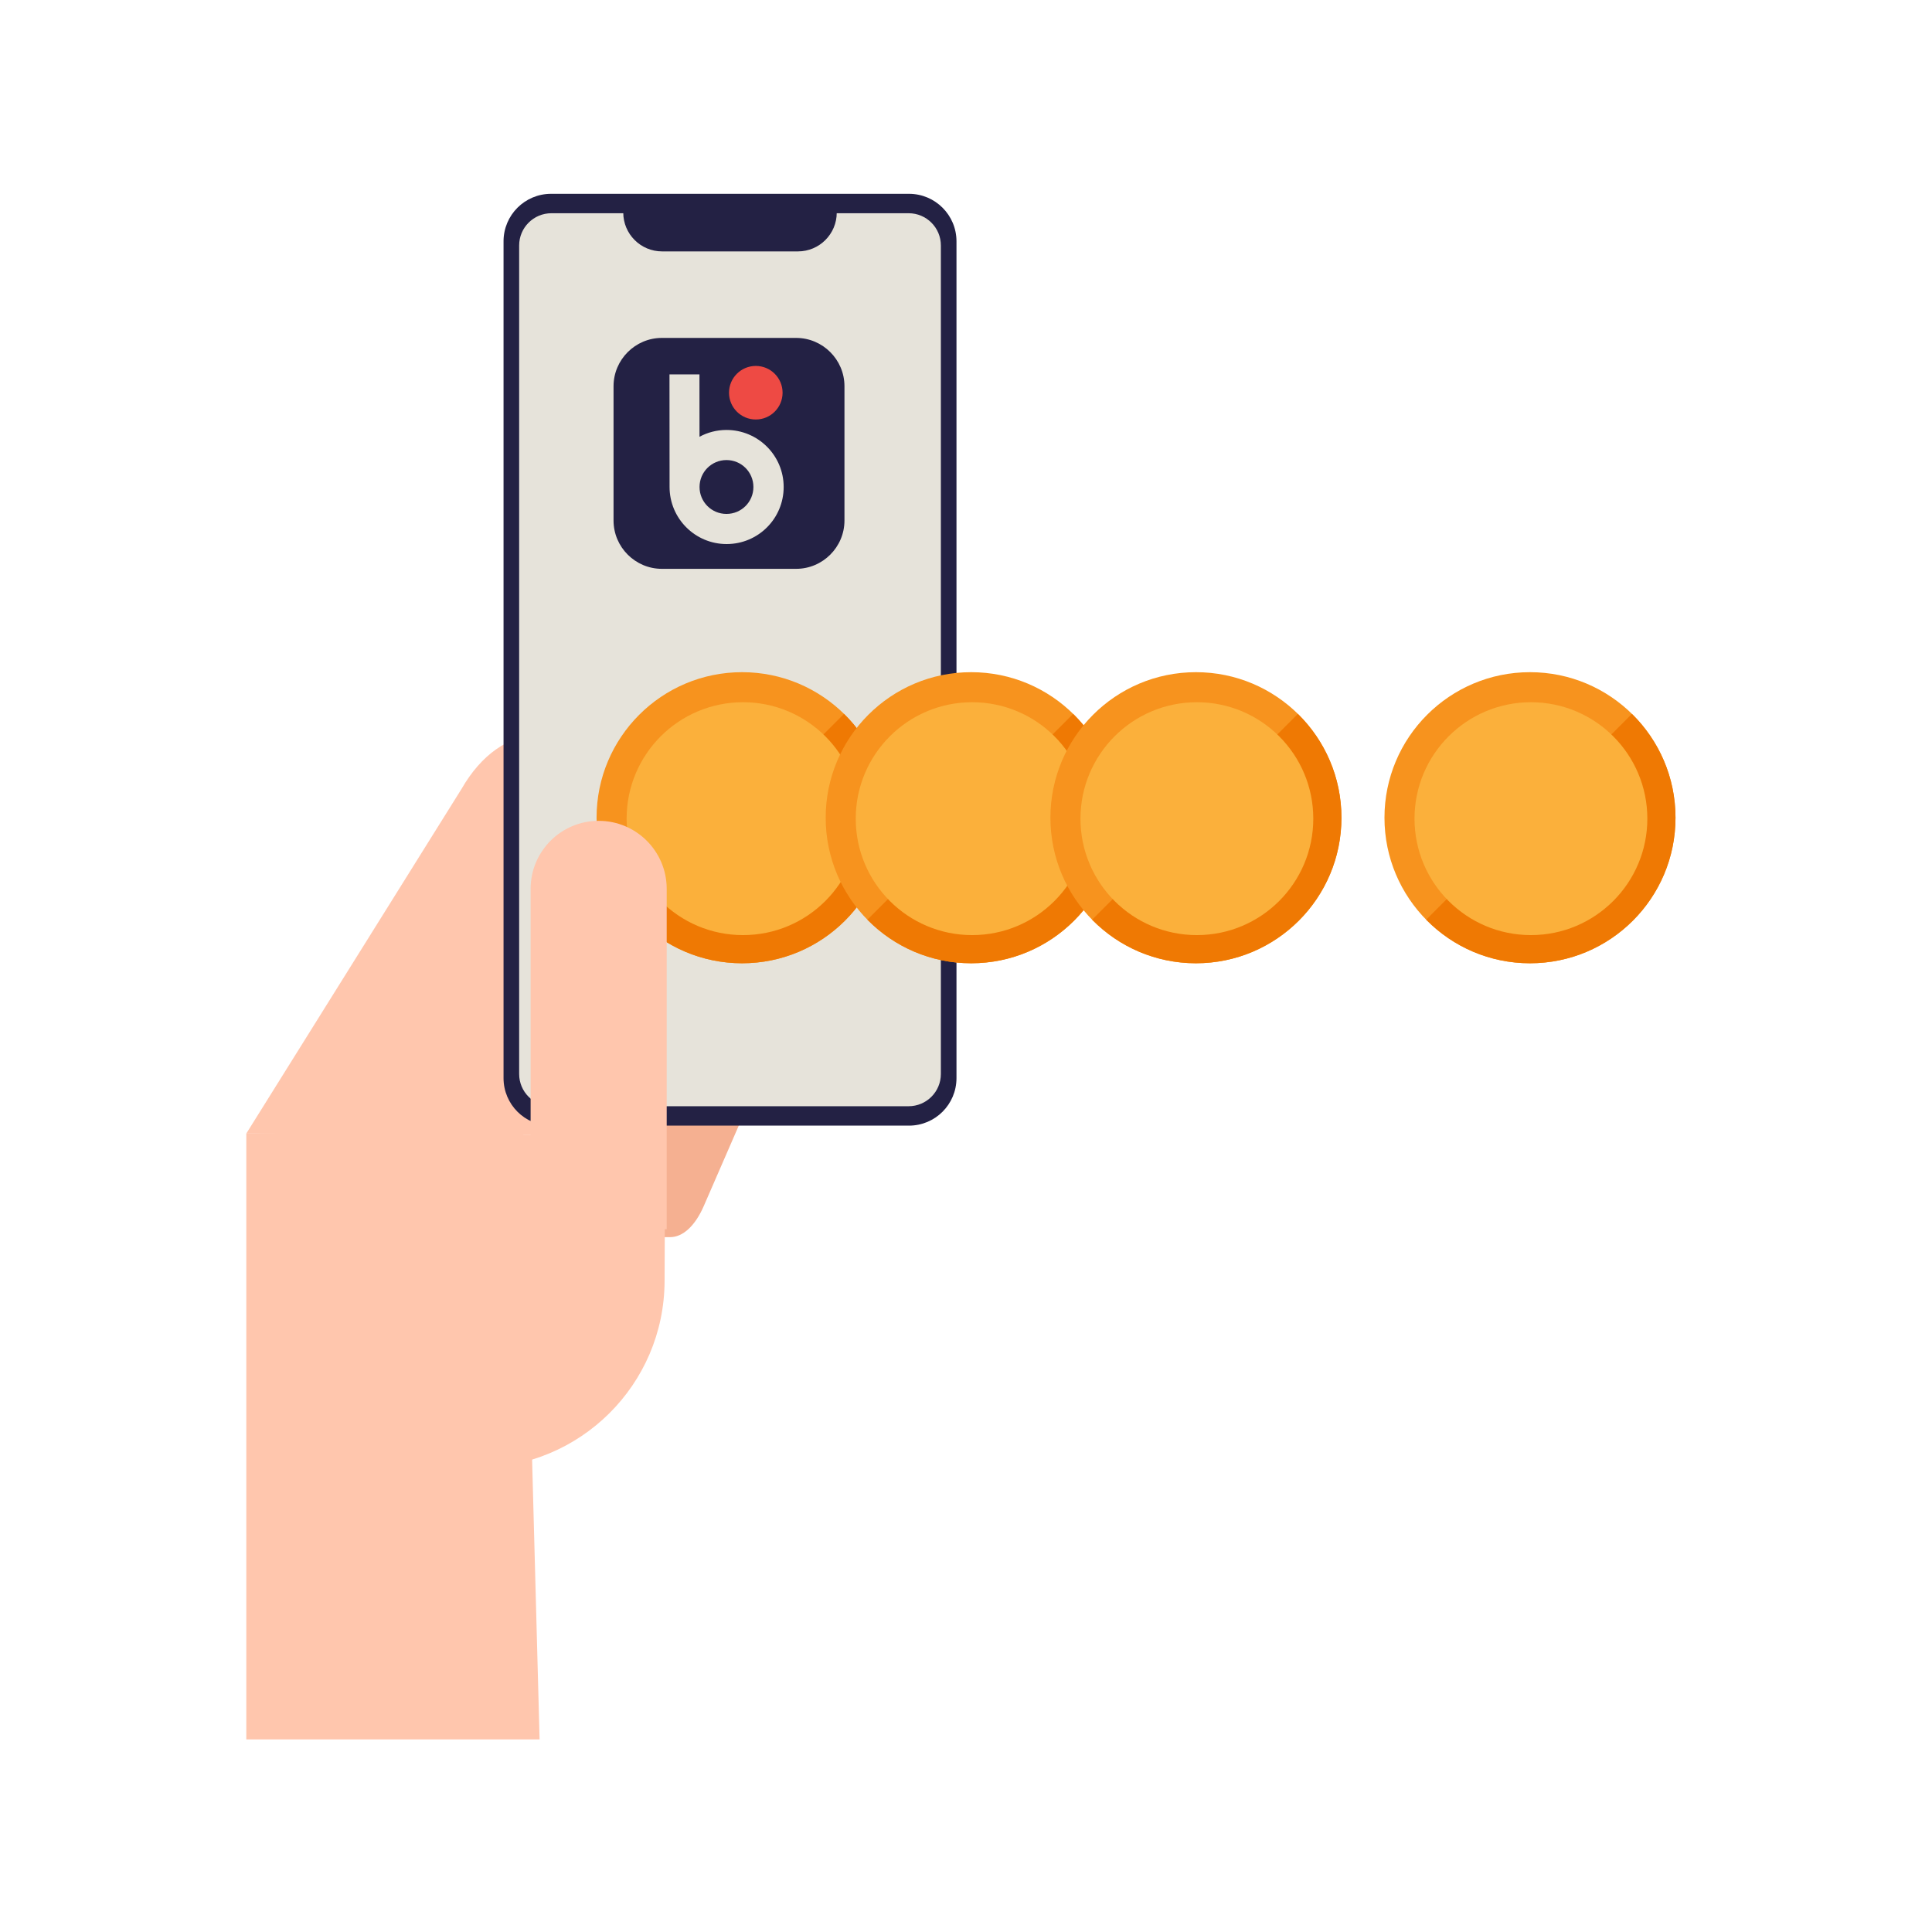 <?xml version="1.0" encoding="utf-8"?>
<!-- Generator: Adobe Illustrator 27.0.1, SVG Export Plug-In . SVG Version: 6.00 Build 0)  -->
<svg version="1.0" id="Warstwa_1" xmlns="http://www.w3.org/2000/svg" xmlns:xlink="http://www.w3.org/1999/xlink" x="0px" y="0px"
	 viewBox="0 0 160 160" enable-background="new 0 0 160 160" xml:space="preserve">
<rect x="-0.422" y="0.051" fill="none" width="160" height="160"/>
<g>
	<path fill="#FFC6AD" d="M20.398,93.873l31.603,0.123l0.134-33.063l-7.6-0.031c-2.393-0.01-4.682,1.596-6.306,4.421L20.398,93.873z"
		/>
	<path fill="#F5B091" d="M65.52,83.247H52.122v19.208h3.374c1.062,0,2.075-0.937,2.79-2.582L65.52,83.247z"/>
	<polygon fill="#FFC6AD" points="20.398,93.873 20.398,144.051 44.687,144.051 43.333,93.467 	"/>
	<path fill-rule="evenodd" clip-rule="evenodd" fill="#232144" d="M75.277,93.22H45.635c-2.173,0-3.934-1.761-3.934-3.934V19.985
		c0-2.172,1.761-3.934,3.934-3.934h29.643c2.173,0,3.934,1.762,3.934,3.934v69.301C79.211,91.459,77.45,93.22,75.277,93.22"/>
	<path fill-rule="evenodd" clip-rule="evenodd" fill="#E6E3DA" d="M75.247,91.613H45.665c-1.475,0-2.671-1.196-2.671-2.671V20.329
		c0-1.475,1.196-2.67,2.671-2.67h29.583c1.475,0,2.671,1.195,2.671,2.67v68.613C77.918,90.417,76.722,91.613,75.247,91.613"/>
	<path fill-rule="evenodd" clip-rule="evenodd" fill="#232144" d="M66.082,20.82H54.831c-1.776,0-3.215-1.44-3.215-3.216h5.111
		h12.569C69.296,19.38,67.857,20.82,66.082,20.82"/>
	<path fill="#FFC6AD" d="M37.964,93.939l-0.113,27.605l1.619,0.006c8.562,0.035,15.533-6.879,15.568-15.441l0.049-12.101
		L37.964,93.939z"/>
	<g>
		<path fill="#F7931E" d="M73.507,67.72c0,6.657-5.395,12.053-12.051,12.053S49.405,74.377,49.405,67.72S54.8,55.667,61.456,55.667
			S73.507,61.063,73.507,67.72"/>
		<path fill="#EF7903" d="M69.898,59.121L52.859,76.164c2.187,2.228,5.23,3.61,8.597,3.61c6.656,0,12.051-5.396,12.051-12.053
			C73.507,64.352,72.124,61.308,69.898,59.121"/>
		<path fill="#FBB03B" d="M71.175,67.798c0,5.325-4.316,9.643-9.641,9.643c-5.324,0-9.64-4.317-9.64-9.643
			c0-5.325,4.316-9.643,9.64-9.643C66.859,58.155,71.175,62.473,71.175,67.798"/>
		<path fill="#F7931E" d="M92.482,67.72c0,6.657-5.395,12.053-12.051,12.053c-6.656,0-12.051-5.396-12.051-12.053
			s5.395-12.053,12.051-12.053C87.087,55.667,92.482,61.063,92.482,67.72"/>
		<path fill="#EF7903" d="M88.873,59.121L71.834,76.164c2.187,2.228,5.23,3.61,8.597,3.61c6.656,0,12.051-5.396,12.051-12.053
			C92.482,64.352,91.1,61.308,88.873,59.121"/>
		<path fill="#FBB03B" d="M90.15,67.798c0,5.325-4.316,9.643-9.641,9.643c-5.324,0-9.64-4.317-9.64-9.643
			c0-5.325,4.316-9.643,9.64-9.643C85.834,58.155,90.15,62.473,90.15,67.798"/>
		<path fill="#F7931E" d="M111.093,67.72c0,6.657-5.395,12.053-12.051,12.053c-6.656,0-12.051-5.396-12.051-12.053
			s5.395-12.053,12.051-12.053C105.698,55.667,111.093,61.063,111.093,67.72"/>
		<path fill="#EF7903" d="M107.484,59.121L90.445,76.164c2.187,2.228,5.23,3.61,8.597,3.61c6.656,0,12.051-5.396,12.051-12.053
			C111.093,64.352,109.71,61.308,107.484,59.121"/>
		<path fill="#FBB03B" d="M108.761,67.798c0,5.325-4.316,9.643-9.641,9.643c-5.324,0-9.64-4.317-9.64-9.643
			c0-5.325,4.316-9.643,9.64-9.643C104.445,58.155,108.761,62.473,108.761,67.798"/>
		<path fill="#F7931E" d="M138.758,67.72c0,6.657-5.395,12.053-12.051,12.053c-6.656,0-12.051-5.396-12.051-12.053
			s5.395-12.053,12.051-12.053C133.363,55.667,138.758,61.063,138.758,67.72"/>
		<path fill="#EF7903" d="M135.149,59.121L118.11,76.164c2.187,2.228,5.23,3.61,8.597,3.61c6.656,0,12.051-5.396,12.051-12.053
			C138.758,64.352,137.376,61.308,135.149,59.121"/>
		<path fill="#FBB03B" d="M136.426,67.798c0,5.325-4.316,9.643-9.642,9.643c-5.324,0-9.64-4.317-9.64-9.643
			c0-5.325,4.316-9.643,9.64-9.643C132.11,58.155,136.426,62.473,136.426,67.798"/>
	</g>
	<g id="Warstwa_2_00000049212099709283513210000005354955596714186392_">
		<path fill="#232144" d="M65.935,47.108H54.811c-2.2,0-4-1.8-4-4V31.985c0-2.2,1.8-4,4-4h11.124c2.2,0,4,1.8,4,4v11.124
			C69.935,45.308,68.135,47.108,65.935,47.108z"/>
		<path fill="#E6E3DA" d="M60.16,35.607c-0.803,0.001-1.571,0.205-2.23,0.565l-0.004-5.168l-2.482,0.002l0.007,9.329
			c0.002,2.602,2.114,4.723,4.728,4.721s4.723-2.114,4.721-4.728S62.774,35.605,60.16,35.607z M60.165,42.561
			c-1.235,0.001-2.231-0.994-2.232-2.229c-0.001-1.235,0.994-2.231,2.229-2.232c1.235-0.001,2.231,0.994,2.232,2.229
			C62.395,41.564,61.4,42.56,60.165,42.561z"/>
		<circle fill="#EE4A44" cx="62.592" cy="32.523" r="2.218"/>
	</g>
	<path fill="#FFC6AD" d="M43.943,101.798h11.271V73.613c0-3.113-2.523-5.635-5.635-5.635c-3.113,0-5.635,2.523-5.635,5.635V101.798z
		"/>
</g>
<rect x="-0.422" y="0.051" fill="none" width="160" height="160"/>
</svg>

